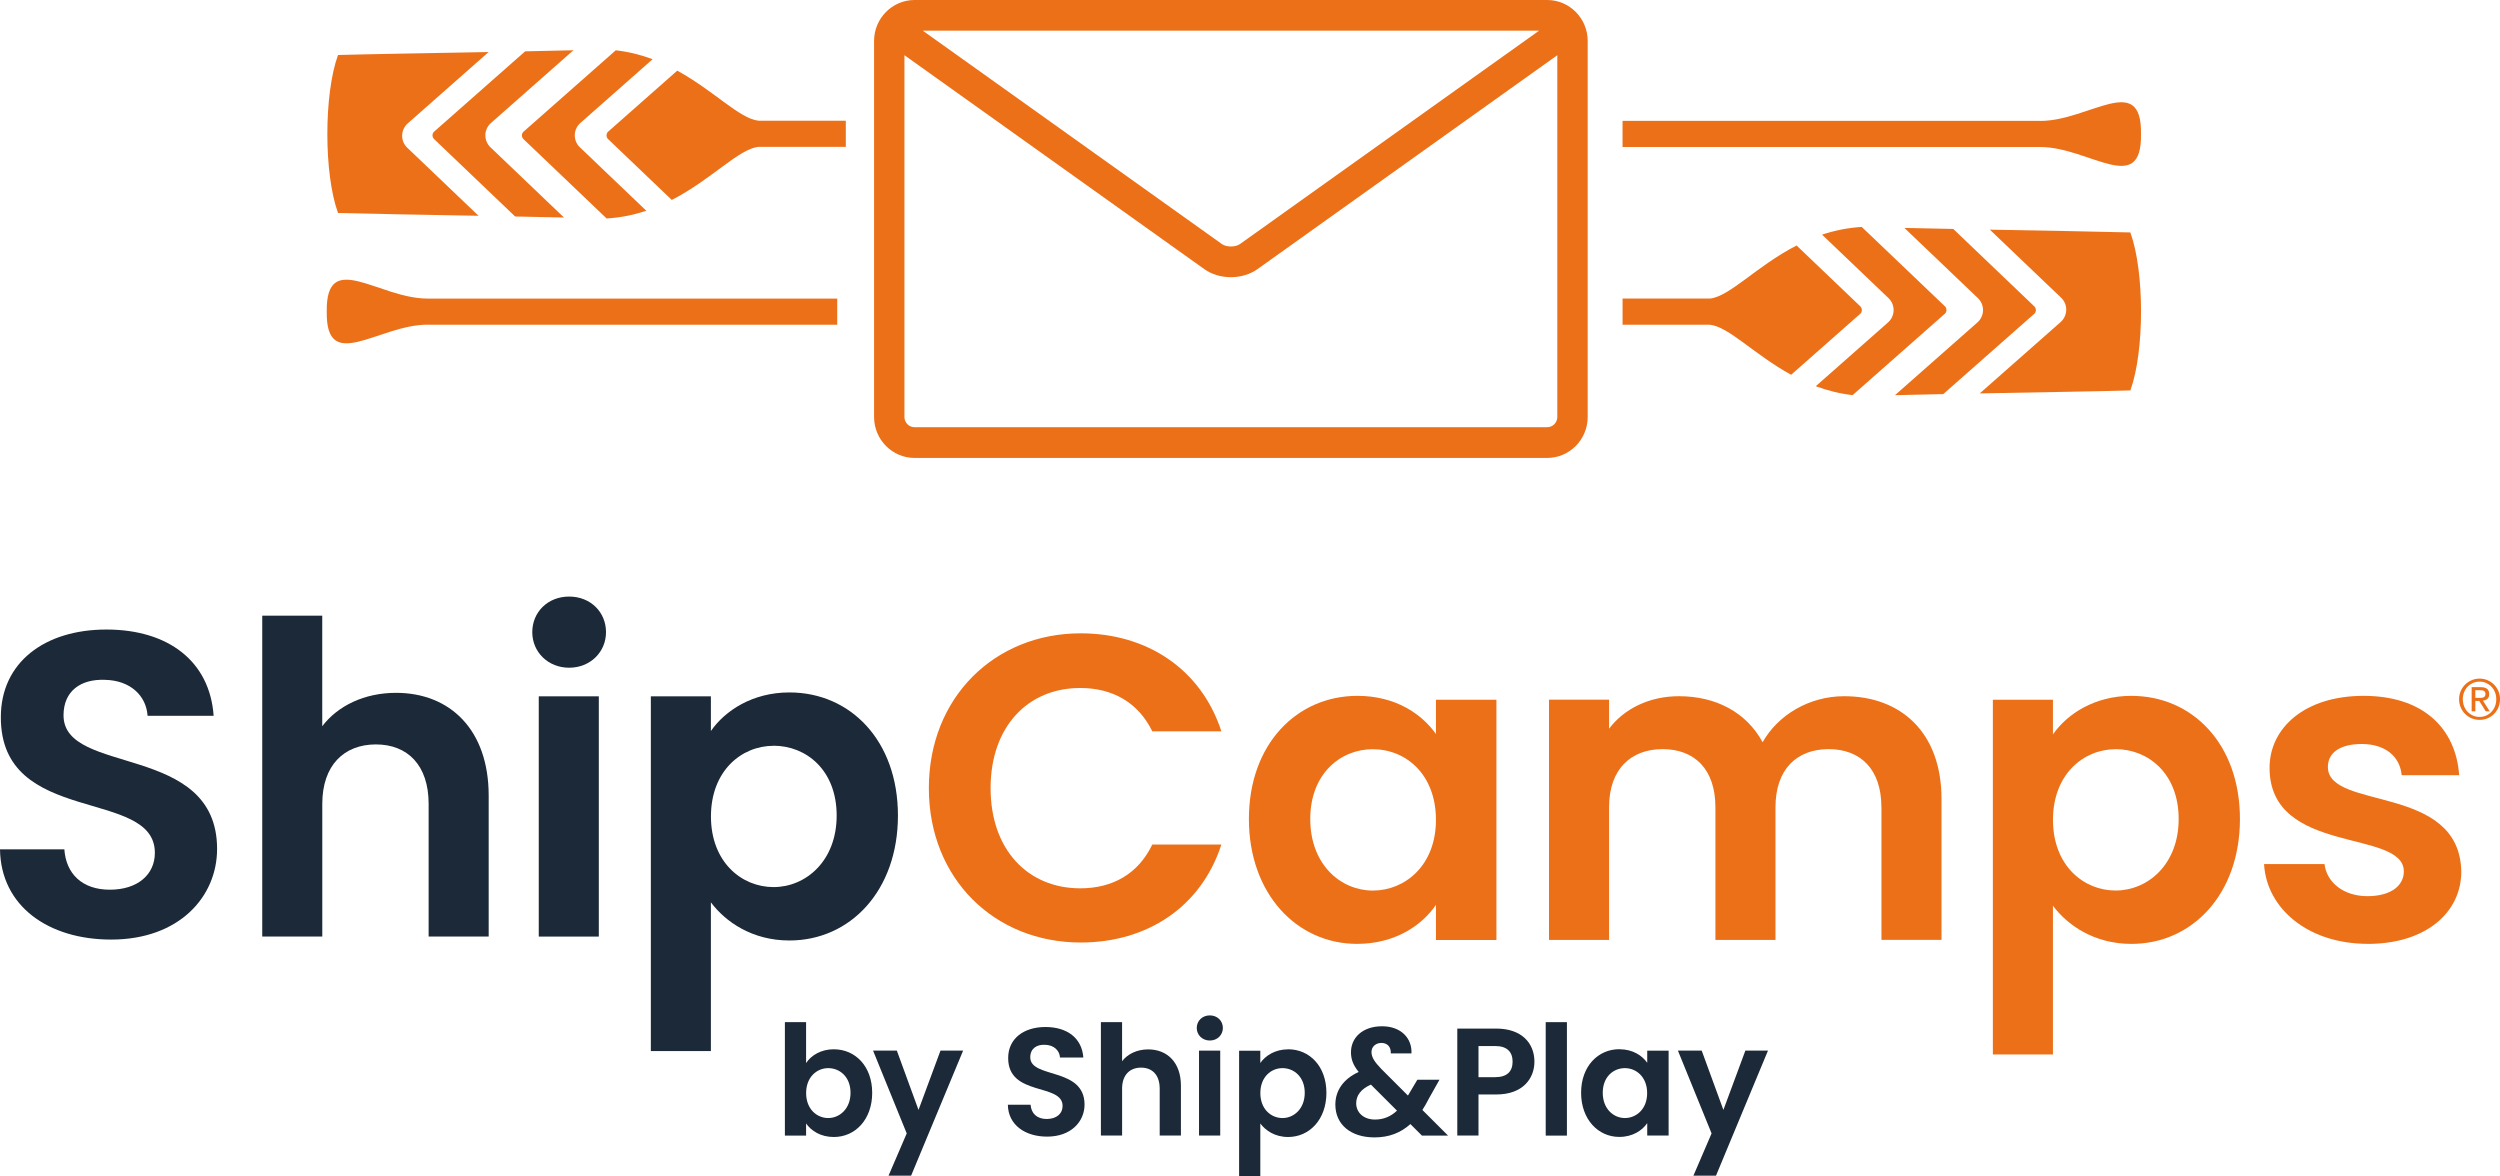<?xml version="1.0" encoding="UTF-8"?>
<svg id="Layer_2" data-name="Layer 2" xmlns="http://www.w3.org/2000/svg" viewBox="0 0 1238.17 582.47">
  <defs>
    <style>
      .cls-1 {
        fill: #ec7018;
      }

      .cls-2 {
        fill: #1c2938;
      }
    </style>
  </defs>
  <g id="Layer_1-2" data-name="Layer 1">
    <g>
      <g>
        <path class="cls-1" d="M375.63,59.77c-9.37-.98-21.88-14.72-40.21-24.78l-34.18,30.17c-.54.47-.83,1.13-.85,1.85,0,.72.26,1.38.78,1.89l31.55,30.13c19.82-10.21,33.08-25.27,42.91-26.29h43.27v-12.96h-43.27Z"/>
        <path class="cls-1" d="M167.41,105.49c14,.4,42.15.87,69.6,1.38l-35.34-33.74c-1.64-1.56-2.55-3.78-2.51-6.05h.02c.04-2.27,1.05-4.44,2.73-5.94l40.09-35.37c-28.96.55-59.73,1.04-74.59,1.47-7.05,19.35-7.05,58.9,0,78.23h0Z"/>
        <path class="cls-1" d="M323.22,29.33c-5.61-2.1-11.68-3.67-18.27-4.42v.02l-45.61,40.24c-.55.47-.85,1.13-.85,1.85-.02.74.26,1.4.78,1.89l41.18,39.3c7.11-.44,13.63-1.82,19.65-3.82l-32.93-31.46c-1.65-1.57-2.54-3.79-2.5-6.05.04-2.27,1.03-4.44,2.73-5.94l35.83-31.63h0Z"/>
        <path class="cls-1" d="M214.2,66.99c0,.72.26,1.38.79,1.89l40.14,38.34c8.68.16,16.91.34,24.2.51l-36.44-34.8c-1.64-1.57-2.54-3.78-2.51-6.04.04-2.26,1.05-4.44,2.73-5.93l40.88-36.07c-7.03.19-15.17.36-23.9.53l-45.03,39.72c-.54.47-.84,1.13-.86,1.85h0Z"/>
      </g>
      <path class="cls-1" d="M1010.51,72.81c24.18,0,50.37,24.84,49.86-6.46.5-31.06-25.69-6.46-49.86-6.46v-.04h-206.91v12.96h206.91Z"/>
      <path class="cls-1" d="M211.7,147.87c-24.18,0-50.37-24.84-49.87,6.46-.51,31.06,25.7,6.47,49.87,6.47v.04h202.95v-12.96h-202.95Z"/>
      <g>
        <path class="cls-1" d="M846.88,160.84c9.37.98,21.88,14.72,40.21,24.78l34.18-30.17c.54-.47.83-1.13.85-1.85,0-.72-.26-1.38-.78-1.89l-31.55-30.13c-19.82,10.21-33.08,25.27-42.91,26.29h-43.27v12.96h43.27Z"/>
        <path class="cls-1" d="M1055.1,115.12c-14-.4-42.15-.87-69.6-1.38l35.34,33.74c1.64,1.56,2.55,3.78,2.51,6.05h-.02c-.04,2.27-1.05,4.44-2.73,5.94l-40.09,35.37c28.96-.55,59.73-1.04,74.59-1.47,7.05-19.35,7.05-58.9,0-78.23h0Z"/>
        <path class="cls-1" d="M899.29,191.27c5.61,2.1,11.68,3.67,18.27,4.42v-.02l45.61-40.24c.55-.47.85-1.13.85-1.85.02-.74-.26-1.4-.78-1.89l-41.18-39.3c-7.11.44-13.63,1.82-19.65,3.82l32.93,31.46c1.65,1.57,2.54,3.79,2.5,6.05-.04,2.27-1.03,4.44-2.73,5.94l-35.83,31.63h0Z"/>
        <path class="cls-1" d="M1008.31,153.62c0-.72-.26-1.38-.79-1.89l-40.14-38.34c-8.68-.16-16.91-.34-24.2-.51l36.44,34.8c1.64,1.57,2.54,3.78,2.51,6.04-.04,2.26-1.05,4.44-2.73,5.93l-40.88,36.07c7.03-.19,15.17-.36,23.9-.53l45.03-39.72c.54-.47.84-1.13.86-1.85h0Z"/>
      </g>
      <path class="cls-2" d="M31.46,354.32c0-12.25,8.71-18.05,20.4-17.62,12.73.21,20.6,7.93,21.23,17.82h32.72c-1.9-27.04-22.51-42.73-53.11-42.73S.42,328.09.42,355.15c-.2,54.34,76.28,34.79,76.28,67.23,0,10.74-8.49,18.26-22.3,18.26s-21.69-7.96-22.53-19.98H0c.41,28.34,24.21,44.68,55.02,44.68h.02c33.79,0,52.48-21.27,52.48-44.88,0-52.83-76.05-36.08-76.05-66.14Z"/>
      <path class="cls-2" d="M196.15,343.14c-15.72,0-28.9,6.45-36.55,16.54v-54.77h-29.72v158.92h29.74v-65.72c0-19.12,10.82-29.42,26.54-29.42s26.13,10.31,26.13,29.42v65.72h29.74v-69.8c0-32.84-19.36-50.89-45.9-50.89h.02Z"/>
      <path class="cls-2" d="M281.88,295.46c-10.62,0-18.26,7.73-18.26,17.62s7.85,17.62,18.26,17.62,18.26-7.73,18.26-17.62-7.64-17.62-18.26-17.62Z"/>
      <path class="cls-2" d="M296.57,344.87h-29.74v118.99h29.74v-118.99Z"/>
      <path class="cls-2" d="M444.72,403.92c0-37.15-23.57-60.98-53.75-60.98-18.28,0-31.87,9.01-38.89,19.1v-17.17h-29.74v175.69h29.74v-73.67c7.23,9.66,20.42,18.9,38.89,18.9,30.18,0,53.75-24.7,53.75-61.86ZM352.11,404.36c0-22.55,15.08-34.99,31.02-34.99v-.03c16.15,0,31.24,12.04,31.24,34.58s-15.31,35.43-31.24,35.43-31.02-12.46-31.02-35Z"/>
      <path class="cls-1" d="M432.9,206.52c0,11.17,8.99,20.28,20.06,20.28h313.32c11.06,0,20.05-9.1,20.05-20.28V20.28c0-11.18-8.99-20.28-20.05-20.28h-313.32c-11.06,0-20.06,9.1-20.06,20.28v186.24ZM762.24,15.2l-40.55,28.92-84.59,60.35-11.08,7.92-1.96,1.39-9.94,7.09c-1.05.75-2.73,1.21-4.48,1.21s-3.41-.45-4.48-1.21l-9.93-7.09-13.04-9.3-41.61-29.68-83.54-59.6h305.21,0ZM569.12,113.78l13.04,9.31,14.3,10.2c3.6,2.58,8.28,3.99,13.16,3.99s9.54-1.42,13.16-3.99l14.3-10.2,13.04-9.31,121.16-86.43v179.17c0,2.79-2.24,5.06-5.02,5.06h-313.32c-2.76,0-5-2.27-5-5.06V27.34l121.16,86.43Z"/>
      <path class="cls-2" d="M412.98,519.67c-6.31,0-11.2,2.97-13.75,6.83v-20.26h-10.5v56.19h10.5v-6c2.57,3.65,7.21,6.69,13.75,6.69,10.66,0,18.99-8.74,18.99-21.87s-8.33-21.57-18.99-21.57ZM410.21,553.73c-5.62,0-10.96-4.39-10.96-12.36s5.32-12.36,10.96-12.36,11.03,4.26,11.03,12.21-5.42,12.51-11.03,12.51h0Z"/>
      <path class="cls-2" d="M465.79,520.34l-10.88,29.37-10.73-29.37h-11.78l16.67,41-9.01,20.94h11.18l25.76-61.94h-11.21Z"/>
      <path class="cls-2" d="M510.26,523.68c0-4.34,3.1-6.39,7.21-6.23,4.52.07,7.29,2.83,7.52,6.31h11.55c-.67-9.57-7.96-15.12-18.76-15.12s-18.46,5.78-18.46,15.34c-.07,19.2,26.95,12.31,26.95,23.76,0,3.81-3,6.46-7.89,6.46s-7.66-2.83-7.96-7.06h-11.26c.15,10.01,8.56,15.79,19.44,15.79,11.93,0,18.54-7.52,18.54-15.86,0-18.67-26.88-12.77-26.88-23.39h0Z"/>
      <path class="cls-2" d="M568.66,519.73c-5.57,0-10.23,2.31-12.93,5.85v-19.35h-10.49v56.16h10.5v-23.23c0-6.77,3.82-10.4,9.38-10.4s9.24,3.63,9.24,10.4v23.23h10.51v-24.67c0-11.61-6.84-17.99-16.22-17.99h0Z"/>
      <path class="cls-2" d="M545.22,506.24h.03v-.02l-.03.02Z"/>
      <path class="cls-2" d="M604.34,520.34h-10.5v42.06h10.5v-42.06Z"/>
      <path class="cls-2" d="M599.18,502.89c-3.77,0-6.47,2.75-6.47,6.23s2.77,6.22,6.47,6.22,6.47-2.72,6.47-6.22-2.7-6.23-6.47-6.23Z"/>
      <path class="cls-2" d="M637.94,519.67v.03c-6.47,0-11.28,3.2-13.75,6.76v-6.08h-10.5v62.09h10.5v-26.04c2.57,3.44,7.21,6.69,13.75,6.69,10.66,0,18.99-8.74,18.99-21.88s-8.33-21.57-18.99-21.57h0ZM635.17,553.73c-5.61,0-10.96-4.39-10.96-12.36s5.32-12.36,10.96-12.36,11.03,4.26,11.03,12.22-5.42,12.51-11.03,12.51Z"/>
      <path class="cls-2" d="M707.66,544.11l5.26-9.34h-10.96l-4.29,7.22c-.15.22-.23.45-.37.6l-13.23-13.22c-3.32-3.48-4.82-5.75-4.82-8.35s2.11-4.49,4.9-4.49,4.82,1.77,4.66,5.17l.03.03h10.21c.37-7.29-4.96-13.45-14.57-13.45s-15.39,5.63-15.39,12.85c0,3.47,1.05,6.38,3.82,9.78-7.73,3.51-11.56,9.34-11.56,16.17,0,9.87,7.66,16.24,19.37,16.24,7.14,0,12.91-2.21,17.8-6.6l5.71,5.7h12.93l-12.7-12.69c1.12-1.77,2.17-3.58,3.21-5.62h0ZM691.87,550.09c-3.07,2.88-6.61,4.39-10.88,4.39-5.72,0-9.31-3.55-9.31-8.05,0-3.85,2.32-7.06,7.29-9.26l12.93,12.92h-.03Z"/>
      <path class="cls-2" d="M741.04,509.42h-19.29v52.98h10.5v-20.34h8.78c13.5,0,18.92-8.2,18.92-16.24,0-9.18-6.31-16.4-18.92-16.4h0ZM740.58,533.49h-8.33v-15.42h8.33c5.94,0,8.56,3.03,8.56,7.74s-2.62,7.67-8.56,7.67Z"/>
      <path class="cls-2" d="M776.04,506.24h-10.5v56.19h10.5v-56.19Z"/>
      <path class="cls-2" d="M815.81,526.35c-2.5-3.51-7.06-6.69-13.75-6.69v-.03c-10.59,0-18.99,8.43-18.99,21.58s8.41,21.87,18.92,21.87c6.61,0,11.36-3.2,13.83-6.83v6.16h10.59v-42.06h-10.59v6.01ZM804.75,553.73c-5.61,0-10.96-4.55-10.96-12.51s5.31-12.21,10.96-12.21,11.03,4.39,11.03,12.36-5.42,12.36-11.03,12.36h0Z"/>
      <path class="cls-2" d="M864.42,520.34l-10.88,29.37-10.74-29.37h-11.78l16.67,41-9,20.94h11.18l25.75-61.94h-11.2Z"/>
      <path class="cls-1" d="M570.7,418.27c-7.01,14.62-19.76,21.69-35.69,21.69-25.91,0-44.4-19.1-44.4-49.61s18.49-49.61,44.4-49.61c15.92,0,28.67,7.09,35.69,21.46h34.21c-9.98-30.71-36.75-48.53-69.67-48.53-42.69,0-75.21,31.81-75.21,76.68s32.51,76.45,75.21,76.45c32.92,0,59.69-17.62,69.67-48.53h-34.21Z"/>
      <path class="cls-1" d="M741.13,465.55v-118.99h-29.95v16.97c-7-9.89-19.99-18.9-38.89-18.9-29.95,0-53.75,23.83-53.75,60.98s23.8,61.86,53.54,61.86c18.69,0,32.08-9.01,39.1-19.33v17.41h29.95ZM679.94,441.07c-15.93,0-31.01-12.86-31.01-35.43s15.08-34.59,31.01-34.59v.02c16.38,0,31.24,12.46,31.24,35s-15.31,35-31.24,35h0Z"/>
      <path class="cls-1" d="M913.33,344.81c-17.2,0-32.72,9.24-40.36,22.78-8.08-14.84-23.16-22.78-41.43-22.78-14.66,0-27.18,6.21-34.62,16.1v-14.39h-29.74v119h29.74v-65.72c0-18.9,10.82-28.78,26.54-28.78s26.13,9.89,26.13,28.78v65.72h29.75v-65.72c0-18.9,10.64-28.78,26.34-28.78s26.12,9.89,26.12,28.78l.03-.02v65.71h29.74v-69.79c0-32.84-19.99-50.89-48.23-50.89h0Z"/>
      <path class="cls-1" d="M1055.63,344.63c-18.28,0-31.87,9.01-38.88,19.11v-17.18h-29.75v175.69h29.75v-73.67c7.23,9.66,20.41,18.9,38.88,18.9,30.18,0,53.74-24.7,53.74-61.86s-23.57-60.98-53.74-60.98ZM1047.78,441.05c-15.93,0-31.01-12.46-31.01-35s15.08-34.99,31.01-34.99v-.03c16.15,0,31.24,12.04,31.24,34.59s-15.31,35.43-31.24,35.43h0Z"/>
      <path class="cls-1" d="M1152.92,379.86c0-6.86,5.74-11.38,16.79-11.38,11.69,0,18.92,6.21,19.76,15.45h28.48c-1.7-23.64-18.26-39.3-47.37-39.3s-46.54,15.89-46.54,35.64c0,43.59,66.5,30.07,66.5,51.33,0,6.88-6.17,12.24-18.05,12.24s-20.17-6.88-21.23-15.89h-29.95c1.27,22.1,21.87,39.51,51.41,39.51l-.03.02c28.68,0,46.31-15.45,46.31-35.87-.84-43.6-66.07-30.07-66.07-51.76Z"/>
      <path class="cls-1" d="M1218.72,342.26c.54-1.24,1.27-2.32,2.2-3.23.92-.9,2-1.63,3.23-2.15,1.23-.53,2.53-.78,3.92-.78s2.69.26,3.91.78c1.22.51,2.29,1.24,3.21,2.15.91.91,1.64,1.99,2.18,3.23.54,1.24.81,2.58.81,4.02s-.27,2.84-.81,4.09c-.54,1.25-1.27,2.33-2.18,3.25-.92.92-1.99,1.64-3.21,2.15-1.22.51-2.52.76-3.91.76s-2.69-.25-3.92-.76-2.3-1.23-3.23-2.15c-.93-.92-1.66-2-2.2-3.25-.54-1.25-.81-2.62-.81-4.09s.27-2.78.81-4.02ZM1220.38,349.77c.43,1.07,1,2,1.75,2.77.75.78,1.62,1.39,2.63,1.85,1.01.46,2.12.67,3.3.67s2.25-.22,3.26-.67c1-.46,1.89-1.06,2.62-1.85.75-.78,1.33-1.71,1.75-2.77.43-1.08.63-2.22.63-3.49s-.21-2.36-.63-3.43c-.43-1.06-1-1.98-1.75-2.75-.75-.77-1.62-1.38-2.62-1.84-1-.46-2.09-.67-3.26-.67s-2.29.22-3.3.67c-1.01.46-1.89,1.06-2.63,1.84-.75.78-1.33,1.7-1.75,2.75-.43,1.06-.63,2.2-.63,3.43s.22,2.42.63,3.49ZM1228.68,340.34c1.4,0,2.44.28,3.12.85.67.56,1.01,1.43,1.01,2.57s-.3,1.87-.89,2.36c-.59.5-1.33.8-2.21.89l3.37,5.28h-1.97l-3.21-5.15h-1.94v5.15h-1.83v-11.96h4.55ZM1227.88,345.65c.41,0,.81,0,1.17-.05.37-.03.69-.11.98-.23.29-.13.52-.33.68-.59.17-.26.26-.63.26-1.11,0-.4-.07-.73-.23-.96-.15-.23-.35-.42-.59-.55-.25-.13-.52-.21-.84-.26-.32-.04-.62-.06-.93-.06h-2.43v3.8h1.93Z"/>
    </g>
  </g>
</svg>
